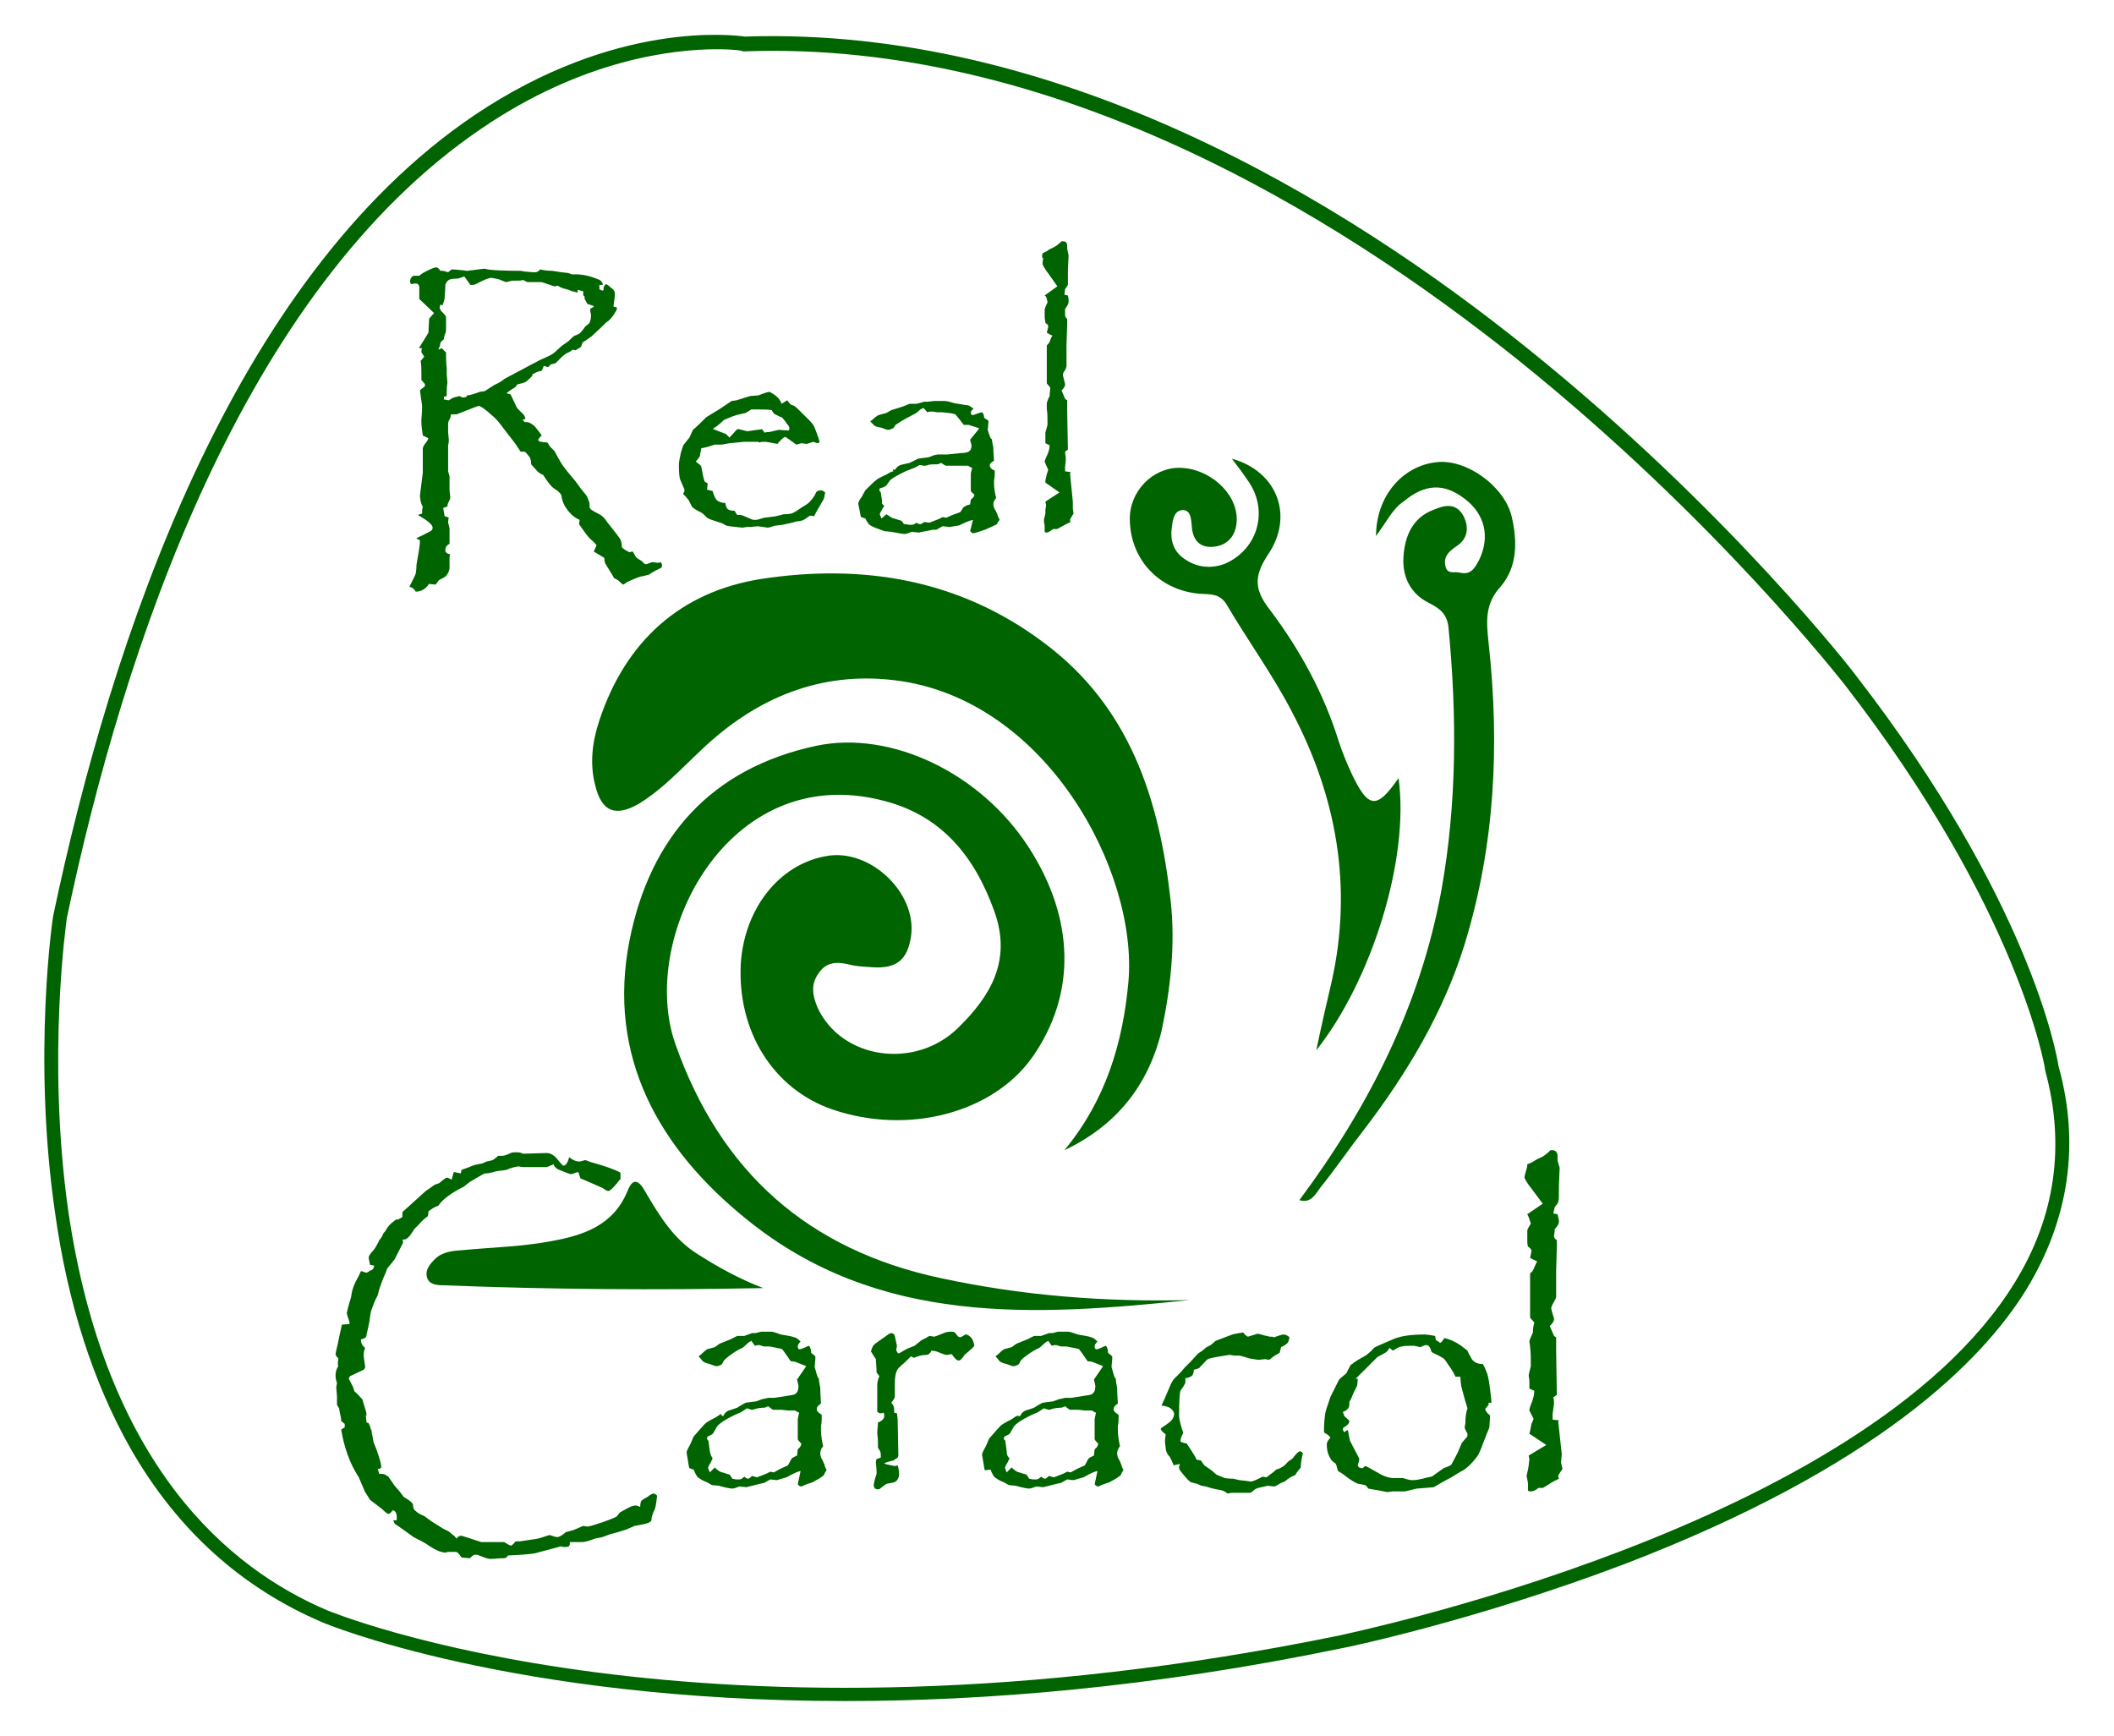 <?xml version="1.0" encoding="utf-8"?>
<!-- Generator: Adobe Illustrator 21.1.0, SVG Export Plug-In . SVG Version: 6.00 Build 0)  -->
<svg version="1.1" id="Layer_1" xmlns="http://www.w3.org/2000/svg" xmlns:xlink="http://www.w3.org/1999/xlink" x="0px" y="0px"
	 viewBox="0 0 300.5 246.8" style="enable-background:new 0 0 300.5 246.8;" xml:space="preserve">
<style type="text/css">
	.st0{fill:#006400;}
</style>
<g>
	<g>
		<path class="st0" d="M120.1,241.8c-47.4,0-73.9-11-74.3-11.2c-11.5-4.9-20.7-13.2-27.3-24.8c-5.2-9.2-8.9-20.5-10.7-33.6
			c-3.2-22.1-0.3-42-0.2-42.2c8.2-38.9,25.2-90.2,59.8-113.6C87.6,2.8,104.3,5,105.9,5.2c44.4-1.5,85,23.2,111.2,44.3
			c28.4,22.8,46.6,46.3,46.7,46.5c24.7,31.9,28.6,54,28.8,55.5c3.1,11.1,1.5,21.8-4.5,31.7c-6.3,10.3-21.4,25.4-57.1,39.1
			c-21.3,8.1-40.1,12-40.3,12C163.7,239.9,140,241.8,120.1,241.8z M101.9,7c-6.1,0-19,1.4-33.5,11.3C34.4,41.4,17.6,92,9.5,130.5
			c0,0.1-2.9,19.7,0.2,41.6c5.3,36.3,22.9,50.9,36.8,56.8c0.5,0.2,53.3,22.1,143.8,3.6c0.7-0.2,74.7-15.3,96.1-50.2
			c5.8-9.4,7.2-19.6,4.3-30.2V152c0-0.2-3.7-22.7-28.5-54.7c-0.2-0.2-18.2-23.5-46.5-46.2c-26-20.8-66.1-45.4-109.9-43.8h-0.1h-0.1
			C105.6,7.2,104.3,7,101.9,7z"/>
	</g>
	<path class="st0" d="M169.1,184.8c-22.1,2.3-44.3,3.7-63-11.5c-12.4-10-19.9-23.1-16.6-39.7c2.9-14.5,11.5-24.4,26.6-27.6
		c10.6-2.2,23.3,3.9,30.1,14.4c6.6,10.2,6.8,20.9,0.6,29.8c-5.6,8-17.7,11.2-28.5,7.5c-8.4-2.9-13.5-11.1-13-20.7
		c0.5-7.8,5.4-14.1,12.1-15.3c6.2-1.2,13,5.2,12.1,11.4c-0.5,3.3-2,4.6-5.4,4.4c-1.2-0.1-2.3-0.1-3.4-0.4c-1.7-0.4-3.2-0.4-4.3,1.2
		c-1.2,1.6-0.9,3.2-0.2,4.9c3.4,7.4,13.9,8.9,20,2.9c4.6-4.5,7.6-9.5,5.2-16.4c-2.8-7.9-7.5-13.8-15.9-15.9
		c-22.1-5.7-34.8,19.6-29.5,34.6c6.4,18.2,18.9,29.3,37.8,33.3C145.4,184.2,157.2,185.1,169.1,184.8z"/>
	<path class="st0" d="M151.3,163.5c5.8-7,8.3-15.1,9.1-23.9c1.4-15.7-11.7-40.3-33.2-42.9c-10.6-1.3-19.7,2.5-27.4,9.8
		c-2.9,2.7-5.5,5.6-8.9,7.7c-3.4,2-5.4,1.2-6.3-2.6c-0.8-3.1-0.4-6.2,0.6-9.2c3.7-11.2,11.5-18.3,23-20.1c14.3-2.2,28.1,0,40.1,9
		c12.3,9.1,16.5,22.3,18.1,36.7c0.7,6.2,0,12.5-1.3,18.6C163.2,154.3,158.7,160,151.3,163.5z"/>
	<path class="st0" d="M195.6,76.2c0-5.7,3.8-10,8.6-10.5c4.2-0.5,9.7,3.4,10.7,7.8c0.8,3.5,0.8,7.1-1.6,9.9c-2.3,2.5-2,5.1-1.7,8
		c1.6,14.5,0.9,28.8-3.4,42.8c-3,9.7-8.2,18.4-14.4,26.5c-2.1,2.7-4,5.5-6.1,8.1c-0.7,0.9-1.3,2.3-3,1.8
		c9.9-13.3,17.2-27.7,20.2-44.1c2.2-12.3,2.2-24.8,1-37.3c-0.2-1.9-1.2-2.7-2.8-3.5c-2.6-1.3-3.8-3.7-3.6-6.6s1.3-5.5,4.2-6.6
		c1.4-0.6,3.2-1.2,4.3,0.8c0.9,1.7,0.6,3.3-0.9,4.3c-1.2,0.8-2,1.6-1.6,3c0.3,1.1,1.3,0.6,2,0.8c1.7,0.4,2.2-0.8,2.8-1.9
		c1.5-3.2,0.8-6.4-2.1-8.6c-3-2.3-5.7-2.1-8.7,0.4C198,72.3,197.2,74,195.6,76.2z"/>
	<path class="st0" d="M175.1,65.2c6.5,1.8,8.9,8.2,5.1,13.7c-2.1,3.2-1.8,5.1,0.4,7.9c4.2,5.6,7.6,11.8,9.7,18.6
		c0.5,1.5,1.1,3,1.8,4.5c2.4,5.1,3.6,5.2,6.7,0.7c1.6,11.6-3.9,28.9-11.7,38.7c0.8-3.8,1.5-6.8,2.2-9.8c3-13.5,0.7-26.3-5.7-38.4
		c-2.7-5.2-6.2-10-9.2-15.1c-1-1.7-2.4-1.5-3.9-1.6c-5.7-0.5-9.8-4.8-9.9-10.5c-0.1-4,3.2-7.4,7-7.4c4.2,0,8.2,3.5,8.2,7.3
		c0,2-1,3.6-3.1,3.9c-2.2,0.3-3.2-1-3.3-3c-0.1-0.9-0.1-2.1-1.2-2.2c-1.3,0-1.5,1.4-1.6,2.3c-0.3,1.8,0.1,3.5,1.7,4.6
		c1.8,1.3,3.9,1.5,5.9,0.7c4.7-2.1,6.2-7.7,3.1-11.9C176.7,67.3,176.1,66.5,175.1,65.2z"/>
	<g>
		<path class="st0" d="M58.2,83.4l0.1-0.2c0.5-1,0.8-1.6,0.8-1.7s0.1-0.5,0.1-1.2c0.3-1.7,0.5-2.8,0.5-3.5l-0.4-0.2l-0.1-0.1
			c1.1-0.5,1.8-0.9,2-1s0.3-0.3,0.3-0.5c0-0.4-0.7-1-2.1-1.8L60,73c0-0.4,0-0.7,0.1-0.9l0,0c0-0.1-0.1-0.2-0.2-0.5
			c-0.1-0.3-0.2-0.7-0.2-1.2l0.4-3.2v-3.4c0-0.2,0.1-0.4,0.3-0.7c0.2-0.2,0.4-0.5,0.5-0.8l-0.8-0.4c-0.1-0.8-0.2-1.3-0.2-1.8
			c0-0.2,0-0.3,0-0.5c0.1-1.1,0.1-1.7,0.1-1.8v-0.1l-0.3-2.2c0,0,0.1-0.1,0.2-0.2c0.1-0.1,0.3-0.2,0.5-0.4v-0.3L59.9,54
			c0-0.3,0-0.6,0-0.9c0-0.5,0-1.1-0.1-1.8l0.5-0.6c-0.2-0.3-0.4-0.6-0.4-0.7c0-0.1,0-0.3,0.1-0.5h-0.4c0-0.1,0-0.1,0-0.1l1.3-2.1
			l0.1-2l0.7-0.8l-2.1-2v-1.6c0-0.4-0.2-0.6-0.5-0.6c-0.2,0-0.3,0-0.6,0.1c-0.2-0.1-0.2-0.3-0.2-0.4c0-0.3,0.1-0.5,0.3-0.7
			c0.1-0.1,0.3-0.1,0.4-0.1c0.1,0,0.3,0,0.6,0c0.3-0.3,0.7-0.5,1.1-0.7c0.8-0.4,1.2-0.5,1.3-0.5c0.2,0,0.4,0.2,0.6,0.5
			c0.1,0,0.2,0,0.3,0c0.2,0,0.4,0.1,0.8,0.2l0.5-0.4c0.7,0,1.1,0.1,1.3,0.1c0.4,0,0.7,0.1,0.9,0.1c0,0,0.8-0.1,2.4-0.3l0,0
			c0,0,0.2,0,0.5,0.1c0.6,0.1,2.2,0.2,4.7,0.2l0.6,0.1l1.1,0.1c0.2,0,0.3,0,0.4,0c0.2,0,0.4-0.1,0.7-0.4c0.4,0.1,1,0.2,1.7,0.2
			l1.3,0.2l0.9,0.1l0.6,0.2h0.9l0.8,0.1c0.6,0.1,1.3,0.3,2,0.6c0.4,0.1,0.6,0.4,0.7,0.7l-0.1,0.1h-0.4v0.6c0.1,0.1,0.3,0.2,0.5,0.2
			l0.1-0.1c0-0.1,0-0.2,0-0.3s0.1-0.3,0.3-0.5c0.1,0,0.3,0.1,0.4,0.2c0.1,0.1,0.2,0.1,0.2,0.2c0.5,0.3,0.7,0.6,0.7,0.9
			c0,0.5-0.1,1.1-0.2,1.9c0.4,0,0.5,0.1,0.5,0.3c0,0.1-0.2,0.4-0.5,0.9c-0.3,0.4-0.6,0.8-1,1c0,0-0.1,0.1-0.3,0.3
			c-0.1,0.1-0.7,0.7-1.8,1.7c-0.7,0.5-1.1,0.8-1.2,0.8c-0.1,0.1-0.2,0.3-0.3,0.7l-0.8,0.5l-0.4-0.1c-0.2,0.2-0.4,0.3-0.6,0.4
			c-0.3,0.1-0.7,0.4-1,0.7c-0.4,0.4-0.7,0.7-0.8,0.8c-0.1,0.1-0.4,0.1-0.7,0.2l-0.4,0.4L77.3,52c-0.1,0.3-0.2,0.5-0.3,0.7
			c-0.6,0.1-1,0.3-1.4,0.6l0.1,0.1c-0.4,0.4-0.7,0.7-1,0.9c-0.2,0.1-0.5,0.2-1,0.3c-0.2,0-0.3,0.2-0.4,0.4c-0.6,0.4-1,0.6-1.3,0.9
			c0.4,0.1,0.5,0.1,0.6,0.2l0.9,1.9l0.9,0.9c0.1,0.1,0.2,0.3,0.3,0.6l-0.4,0.2l0.3,0.3c0.1,0,0.2,0,0.3,0c0.3,0,0.6,0.2,1,0.5
			c0.1,0.1,0.3,0.3,0.5,0.6c0.2,0.2,0.4,0.5,0.6,0.8c-0.3,0.3-0.5,0.5-0.5,0.7l0.3,0.2l1,0.1c0.1,0.1,0.2,0.3,0.4,0.6
			c0,0,0.2,0.2,0.6,0.6c0.1,0.1,0.3,0.6,0.9,1.6c0.2,0.4,0.9,1.3,2.1,2.7l0.8,1.1c0.6,0.7,0.9,1.1,0.9,1.2c0.2,0.5,0.3,0.8,0.3,0.9
			v0.3l0,0c0,0.1,0,0.3,0.1,0.4c0,0.1,0.5,0.4,1.3,0.8c0.4,0.2,0.8,0.6,1.1,1.1c1.2,1.5,1.8,2.3,1.9,2.5c0.1,0.3,0.2,0.6,0.2,1.1
			c0.2,0.2,0.6,0.5,1.1,0.7l0.3-0.1l0,0c0.1,0,0.2,0,0.2,0.1c0,0,0.2,0.3,0.4,0.7c0.1,0.1,0.4,0.3,0.9,0.6c0.2,0.3,0.4,0.4,0.5,0.4
			s0.4-0.1,0.9-0.3l0.8,0.1c0.1,0,0.2,0,0.4-0.1c0.1,0.1,0.2,0.3,0.2,0.4s0,0.3-0.1,0.4c0,0-0.4,0.2-1,0.5l-0.8,0.5
			c-0.1,0-0.4,0.1-0.8,0.2c-0.3,0-0.8,0.2-1.5,0.5l-0.7,0.3c-0.4,0.3-0.6,0.4-0.6,0.4c-0.1,0-0.3-0.2-0.6-0.5
			c-0.1-0.1-0.4-0.3-0.7-0.4c-0.2-0.4-0.6-1-1.2-2c-0.1-0.1-0.2-0.5-0.2-0.9l-1.5-0.9l0.4-0.9c-0.3-0.4-0.7-0.7-1-1s-0.8-1-1.5-2
			l0.1-0.6c-0.5-0.2-0.9-0.5-1.2-0.8c-0.8-0.8-1.3-1.7-1.4-2.7c-0.2-0.4-0.6-0.7-1.1-1c-0.3-0.2-0.8-0.8-1.5-1.9
			c-0.3-0.1-0.6-0.3-0.8-0.5c-0.3-0.3-0.6-0.7-0.9-1c0-0.5-0.1-0.8-0.2-1c-0.4-0.5-0.6-0.8-0.8-0.8c-0.1,0-0.3,0-0.5,0
			c-0.1-0.2-0.4-0.6-0.8-1.2l-1.7-2.2c-0.5-0.7-1-1.3-1.5-1.7c-1.1-1-1.7-1.4-2-1.4c0,0-1.1,0.4-3.1,1.2h-0.1c-0.2,0-0.4,0-0.7,0
			c0,0.3-0.1,0.6-0.3,0.9c0,0.1-0.1,0.2-0.1,0.3v0.6v0.7l0.1,1.1c0,0.1,0,0.4-0.1,0.8c0,0.2,0,0.4,0,0.6c0,0.3,0,0.7,0,1s0,1,0,2.1
			l0.2,0.7v2c0.1,0.7,0.1,1,0.1,1.1s-0.1,0.3-0.2,0.5c-0.1,0.2-0.2,0.4-0.2,0.7L63,72.2l0.2,1.2c0.2,0,0.4,0.1,0.6,0.2
			c-0.1,0.3-0.1,0.5-0.1,0.7c0,0,0.1,0.3,0.2,0.8c0,0,0,0.1,0,0.2s0,0.3,0,0.6c0,0.1,0,0.2,0,0.4c0,0.3,0,0.6,0,1
			c-0.4,0.2-0.6,0.5-0.6,0.9c0,0.3,0.2,0.5,0.7,0.6c-0.1,0.2-0.1,0.3-0.1,0.4v1.5c0,0.2-0.1,0.6-0.3,0.9c-0.1,0.2-0.3,0.4-0.7,0.6
			s-0.6,0.3-0.6,0.4c-0.1,0.1-0.2,0.3-0.4,0.5L61,83c-0.5,0.7-1.1,1.1-1.9,1.1C58.8,83.6,58.5,83.5,58.2,83.4z M62.3,49.7l0.5-0.2
			l0.6,0.6c0,0.7,0,1.4,0.1,2.2v0.9l0.1,1.2c-0.1,0.5-0.1,1.1-0.1,1.9l-0.4,0.1v0.4h0.1c0.2,0,0.4,0.1,0.6,0.1
			c0.3-0.2,0.5-0.3,0.7-0.4c0.1,0,0.4-0.1,0.8-0.2c0.2,0.1,0.4,0.2,0.5,0.2s0.3,0,0.5-0.1l0.1-0.2c0.4,0,1-0.2,1.8-0.5l0.7-0.1
			l1.4-0.9c0.5-0.2,1-0.5,1.5-0.9l4.9-2.6c0.9-0.4,1.6-0.7,2-1c0.2-0.2,0.6-0.5,1.1-1l1-0.7c0.4-0.4,0.7-0.7,0.9-0.8
			c0.1,0,0.3-0.1,0.7-0.3c0.1-0.1,0.4-0.4,0.8-1c0.3-0.2,0.5-0.4,0.6-0.5c0.1-0.3,0.2-0.6,0.2-0.9c0-0.1,0-0.2,0-0.4
			c-0.1-0.2-0.1-0.4-0.1-0.5c0,0,0-0.1,0-0.2l0.5-0.3v-0.1l-0.9-0.3c-0.2-0.3-0.3-0.6-0.4-0.7v-0.3c0,0,0-0.1-0.1-0.1
			c-0.1-0.1-0.1-0.2-0.1-0.4c0-0.1,0-0.2,0-0.3l-0.8-0.2v0.4c-0.4-0.1-0.6-0.2-0.8-0.2c-0.4-0.2-0.8-0.3-1.2-0.4
			c-0.3-0.1-0.6-0.2-0.8-0.4c-0.3,0.1-0.4,0.1-0.5,0.1L77,40.1h-1.9c-0.2,0-0.4-0.1-0.7-0.3c-0.3,0.1-0.8,0.1-1.6,0.1
			C72.3,40,72,40.1,72,40.1c-0.1,0-0.4-0.1-1.1-0.4c0,0-0.4-0.1-1-0.2c-0.5,0-1.1,0.3-2.1,0.8c-0.3,0.2-0.6,0.2-0.8,0.2
			c-0.1,0-0.2,0-0.2-0.1L66,39.3l-0.9,0.3c-0.8,0-1.2,0.1-1.3,0.2c-0.3,0.2-0.4,0.4-0.5,0.7c0,0.1,0,0.7-0.1,1.9
			c0,0.1-0.1,0.5-0.3,1l-0.3-0.1l-0.1,0.4l0,0c0,0.2,0.1,0.3,0.2,0.5c0.4,0.4,0.7,0.7,0.7,0.9c0,0.8,0,1.2,0,1.4s0,0.3,0,0.4
			c0,0.1,0,0.3-0.1,0.5s-0.2,0.5-0.2,0.8l-0.5,0.5C62.6,49,62.5,49.3,62.3,49.7L62.3,49.7z"/>
		<path class="st0" d="M111.1,57.4l0.8-0.5c0.2,0.3,0.4,0.5,0.5,0.6c0,0,0.2,0.1,0.5,0.2c0.2,0.1,0.9,0.8,2.1,2
			c0.4,0.4,0.7,0.8,0.8,1.1c0.1,0.3,0.3,0.7,0.4,1.1c0.1,0.2,0.2,0.5,0.3,0.9l-0.2,0.2c-0.2,0-0.4-0.1-0.7-0.2l-0.9,0.3l-0.8-0.1
			l-0.7,0.2c-1-0.7-1.5-1.1-1.6-1.1s-0.5,0.3-1.1,1c-1-0.2-1.6-0.3-1.7-0.3c-0.3,0-0.6,0-0.9,0.1l-0.1-0.1c-0.3,0-1,0-2.1,0
			l-0.9,0.1l-1.1,0.1l-1.1,0.2h-1c-0.9,0.3-1.6,0.5-1.9,0.5c-0.1,0.6-0.2,0.9-0.2,1.1c-0.1,0.2-0.3,0.5-0.6,0.8
			c0.5,0.4,0.8,0.6,0.8,0.8c0.2,1,0.3,1.7,0.5,2.1l0.4,0.2l-0.1,0.9l0.8,0.2c0.2,0.7,0.4,1.1,0.6,1.3c0.2,0.2,0.7,0.4,1.2,0.4
			c0.1,0.5,0.2,0.8,0.4,0.9c0.1,0.1,0.4,0.2,0.9,0.2l0.4,0.6c0.2,0,0.3,0,0.5,0c0.1,0,0.6,0.2,1.5,0.6c0.2,0.1,0.4,0.1,0.6,0.1
			s0.6-0.1,1.2-0.3l1.6-0.2l1.2-0.3c0.6,0,1-0.1,1.1-0.1c0.3-0.1,0.8-0.4,1.5-0.9c0.7-0.4,1.1-0.7,1.2-0.9c0.3-0.3,0.6-0.7,0.8-1.2
			c0.1-0.2,0.4-0.3,0.7-0.3c0.1,0,0.4,0.1,0.6,0.3c-0.1,0.6-0.2,1-0.3,1.1c-0.7,1.2-1.1,1.9-1.3,2.3c-0.2-0.1-0.4-0.1-0.5-0.1
			s-0.4,0.2-0.8,0.5c-0.3,0.2-0.7,0.3-1.1,0.3c-1,0.3-1.7,0.4-2.1,0.5c-0.7,0.1-1.1,0.1-1.3,0.2c-0.5,0.2-0.8,0.2-0.8,0.2l-1.4-0.2
			l-0.9,0.1h-0.4c-0.4,0-0.7,0.1-0.9,0.1c-0.2,0-0.8-0.1-1.8-0.2l-0.5-0.1l-0.5-0.3c-1.2-0.4-1.9-0.6-2-0.7c-0.1,0-0.4-0.3-0.8-0.7
			c0,0-0.3-0.2-0.9-0.5c-0.5-0.3-0.7-0.5-0.7-0.6l-0.4-0.8c-0.1-0.1-0.3-0.4-0.8-0.9c0.2-0.3,0.2-0.5,0.2-0.6c0,0-0.2-0.5-0.6-1.4
			c-0.1-0.2-0.2-0.9-0.2-2.1c0-0.4,0.1-0.9,0.3-1.8c0.2-0.6,0.3-1,0.4-1.1l0.8-1l0.5-1.1c0.6-0.5,1.2-1.1,1.9-1.8l1.8-1.1L104,57
			l0.7-0.1l1.9-0.6l1.2-0.1c1-0.4,1.5-0.5,1.6-0.5C110.1,56.1,110.8,56.5,111.1,57.4z M108.3,61l0.4,0.5c0.3-0.1,0.5-0.1,0.7-0.1
			c0.4-0.1,0.9-0.2,1.3-0.3l1.4,0.1c0,0,0.1-0.1,0.1-0.2c0-0.1,0-0.2,0-0.2c0-0.1-0.1-0.3-0.3-0.5c0,0-0.1-0.1-0.2-0.3
			c-0.4-0.5-0.6-0.8-0.7-0.7l-0.8-0.4c-0.1,0-0.3-0.2-0.5-0.6c-0.5-0.1-1.3-0.1-2.4-0.1h-0.5l-0.8,0.5c0,0-0.5,0.1-1.3,0.3
			c-0.7,0.2-1.3,0.5-1.8,0.7c-0.1,0.1-0.4,0.4-0.9,0.8c-0.1,0.1-0.3,0.2-0.6,0.4V61l0,0l1.8,0.7l0.5,0.5l1-1.1
			c0.1-0.1,0.2-0.1,0.3-0.1c0,0,0.4,0.1,1.2,0.3l0,0c0.2,0,0.7-0.1,1.4-0.2C107.6,61.1,107.9,61.1,108.3,61z"/>
		<path class="st0" d="M127.2,66.8c0.2-0.3,0.4-0.5,0.6-0.6c0.1-0.1,0.6-0.2,1.5-0.4c0.6-0.3,1-0.5,1.2-0.6c0.1,0,0.6-0.1,1.5-0.2
			l0.8-0.3l0.5-0.1h0.4h1l1.9-0.2c0.6,0,0.9-0.1,1.1-0.2c0.3-0.2,0.4-0.5,0.4-0.9c0-0.1-0.1-0.3-0.2-0.8l1.3-1.6
			c0,0-0.5-0.2-1.5-0.5c-0.1,0-0.3,0-0.7,0c-0.7-0.9-1.1-1.4-1.2-1.5c-0.2-0.1-0.8-0.2-1.9-0.3h-0.8c-0.4-0.1-0.6-0.1-0.7-0.1
			c-0.1,0-0.3,0-0.6,0.1l-0.5-0.6c-0.4,0.1-0.6,0.3-0.8,0.5s-0.4,0.3-0.8,0.5c-0.8,0.4-1.5,0.8-2.1,1.2l-0.3,0.2
			c-0.2,0.3-0.3,0.5-0.4,0.5c-0.2,0.1-0.4,0.2-0.7,0.2c-0.1,0-0.4-0.1-0.9-0.3c-0.6-0.1-0.9-0.2-1-0.3s-0.3-0.3-0.6-0.6
			c0.3-0.2,0.5-0.4,0.6-0.5c0.3-0.2,0.5-0.4,0.6-0.4l1.1-0.3l0.7-0.4l1.6-0.5l1-0.4h1l1.1-0.3h0.5l0.9-0.1c0.8,0,1.3,0,1.5,0
			s0.7,0.1,1.3,0.3l0.6,0.1c0.6,0.1,1.1,0.2,1.3,0.2s0.5,0.2,0.9,0.5c-0.3,0.2-0.4,0.4-0.4,0.6c0,0.2,0.1,0.3,0.3,0.3
			c0.1,0,0.3-0.1,0.6-0.2c0.2-0.1,0.4-0.1,0.7-0.2c0.2,0.2,0.3,0.5,0.3,0.8l0.6,0.4c0,0.2,0,0.3,0,0.3l-0.1,1
			c0.2,0.7,0.4,1.2,0.5,1.3h0.1c0,0.4,0.1,0.7,0.2,1.2c0,0.9,0.1,1.6,0.1,1.9c-0.4,0.2-0.6,0.4-0.6,0.7c0,0.2,0.2,0.5,0.7,0.7
			c0,0.2,0,0.4,0,0.5s0,0.4-0.1,0.9c0,0.2,0,0.4,0,0.5c0,0.5,0.1,1.2,0.3,2c-0.3,0.3-0.4,0.6-0.4,0.9c0,0.2,0.1,0.6,0.4,1
			c0,0.1,0.1,0.2,0.2,0.5c0,0.1,0.1,0.3,0.3,0.7c-0.2,0.2-0.3,0.4-0.4,0.6c-0.1,0.1-0.4,0.2-0.8,0.4l-0.9,0.4l-0.6,0.2
			c-0.6,0.2-0.9,0.3-1,0.3c-0.2,0-0.3-0.1-0.5-0.3l0.4-1.6c-0.5,0.1-1.2,0.4-2,0.8l-0.7,0.1c-0.4,0.1-0.6,0.1-0.7,0.1l-0.9-0.1
			l-0.9,0.5h-0.5l-2,0.4l-1-0.1c-0.5,0.2-0.8,0.3-1,0.3s-0.9-0.1-1.9-0.3l-1-0.1l-0.8-0.3c-0.6-0.2-1-0.4-1.3-0.6
			c-0.2-0.2-0.4-0.5-0.6-0.9l-0.6-0.2c-0.1-0.2-0.1-0.5-0.2-0.9l-0.2-1l0,0c0-0.1,0.1-0.4,0.3-0.7c0.2-0.2,0.4-0.7,0.7-1.2
			c0.8-0.8,1.3-1.3,1.6-1.5c0.2-0.2,0.7-0.4,1.5-0.8c0.5-0.3,0.7-0.4,0.9-0.4C126.8,66.7,127,66.7,127.2,66.8z M125.7,71.9
			c-0.1,0.2-0.3,0.4-0.4,0.7c-0.2,0.3-0.3,0.5-0.2,0.6l0.2,0.5l0.7-0.6c0.6,0.4,0.9,0.6,1.1,0.6c0.6,0.2,0.9,0.3,1,0.3
			c0.1,0.1,0.2,0.2,0.4,0.5c0.4,0,0.6,0.1,0.8,0.1c0.1,0,0.2,0,0.3,0c0.2,0,0.4-0.1,0.7-0.3c0.2,0.2,0.4,0.2,0.6,0.2
			c0,0,0.2-0.1,0.5-0.3l0.7,0.1l1.3-0.5l0.6-0.3l0.5,0.1l0.9-0.4l1.1-0.4c0.3-0.4,0.4-0.7,0.5-0.7c0.1-0.1,0.4-0.3,0.9-0.4L138,71
			c0.3-0.2,0.5-0.4,0.5-0.7c-0.2-0.2-0.4-0.3-0.5-0.5c0-0.3,0-0.5,0-0.6v-0.4c0-0.4,0-0.8,0-1.1c0-0.1,0-0.2,0-0.3
			c0-0.2,0.1-0.5,0.2-0.9c-0.1,0-0.3-0.1-0.6-0.3h-1h-0.9H135h-0.5c-0.1,0-0.3-0.1-0.7-0.4l-0.5,0.2c-0.7,0-1.1,0-1.4,0.1
			c-0.2,0.1-0.4,0.1-0.5,0.1c0,0-0.2,0-0.6-0.1l0,0c-0.1,0-0.3,0.1-0.8,0.4c-0.1,0-0.5,0.2-1.3,0.5c-1,0.5-1.8,0.9-2.2,1.3
			c0,0-0.2,0.3-0.5,0.7c-0.1,0.1-0.4,0.3-0.9,0.4c-0.1,0.1-0.1,0.2-0.1,0.3c0,0.1,0.1,0.1,0.2,0.3l0.2,1.3
			C125.3,71.5,125.4,71.7,125.7,71.9z"/>
		<path class="st0" d="M148.2,36c0.2-0.1,0.4-0.2,0.6-0.3c0.4-0.3,0.7-0.4,0.9-0.5c0.4-0.2,0.8-0.5,1.2-0.9c0.1,0,0.2,0,0.2,0
			c0.4,0,0.6,0.2,0.6,0.7l0,0c0,0.1,0,0.2,0,0.3s0,0.1,0,0.1l0.2,0.9l-0.1,2c0,1.3,0,2,0,2.1c0,0.2-0.2,0.4-0.4,0.7l-0.1,0.8
			l0.5,0.1c0.1,0.4,0.1,0.7,0.1,0.9c0,0.3-0.2,0.6-0.5,1c0,0.5,0,0.7,0,0.9s0.1,0.4,0.3,0.5c0,0.3,0,0.5,0,0.7l-0.1,3.1V52
			c0,0.2-0.1,0.5-0.4,0.9c-0.1,0.2-0.1,0.3-0.1,0.5c0,0,0.1,0.4,0.3,1.2v0.1c0,0.2-0.2,0.5-0.5,0.8l0.5,1.2l0.3,0.2v1.5l0.1,5.5
			l-0.4,0.3c0,0.4,0.1,0.7,0.1,0.9c0,0.1,0,0.5-0.1,1.2c0,0,0,0.3,0,0.7l0.8,0.1l-0.1,0.2l0.4,4v1l0.1,0.7c-0.3,0.5-0.5,0.8-0.5,0.9
			s0,0.2,0.1,0.3c-0.3,0.1-0.8,0.4-1.4,0.7c-0.3,0.2-0.5,0.3-0.6,0.3c0,0-0.2,0-0.5,0c-0.4,0.3-0.7,0.5-0.9,0.5
			c-0.1,0-0.2,0-0.3-0.1c0-0.2,0-0.4,0-0.6s0-0.4-0.1-0.8c0-0.1,0-0.3,0-0.4c0,0,0.1-0.3,0.2-0.8v-0.5l0.1-0.7l-0.1-0.5l2-1.3
			l-2-1.4v-0.3l0.2-0.9l0.2-0.6c0,0-0.1-0.3-0.4-0.9c0-0.1-0.1-0.2-0.1-0.3c0-0.1,0.1-0.4,0.4-1c0.2-0.5,0.3-0.9,0.3-1.3l-0.6-0.3
			c0-0.4,0-0.7,0-0.8c0-0.4,0-0.6,0-0.7c0,0,0.1-0.4,0.3-1.1c0-0.1,0-0.2,0-0.4c0-0.6,0-1.2-0.1-1.9c0-0.3,0-0.5,0-0.7
			s0.1-0.5,0.4-1.1c0-0.5,0.1-0.9,0.1-1.2l-0.5-0.6v-5.4c0.2-0.2,0.3-0.3,0.4-0.5c0.1-0.3,0.2-0.6,0.4-0.9c-0.3-0.1-0.6-0.3-0.8-0.4
			c0.1-0.5,0.2-0.7,0.2-0.9s-0.1-0.3-0.4-0.5c0-0.2-0.1-0.5-0.1-0.9v-1c0-0.1,0.1-0.4,0.3-0.8c0-0.1,0.1-0.1,0.1-0.2
			c0,0,0-0.2-0.1-0.5s-0.1-0.4-0.2-0.4l-0.1-0.1l1.8-1.3l-1.2-1.7c-0.6-0.8-0.9-1.3-0.9-1.5c0-0.1,0-0.4,0.1-0.8
			C148.1,36.7,148.1,36.4,148.2,36z"/>
	</g>
	<g>
		<g>
			<path class="st0" d="M217.1,165.5c0.3-0.1,0.5-0.2,0.7-0.3c0.5-0.3,0.8-0.5,1.1-0.6c0.5-0.2,1-0.6,1.5-1.1c0.1,0,0.2,0,0.3,0
				c0.4,0,0.7,0.3,0.7,0.8v0.1c0,0.1,0,0.2,0,0.4c0,0.1,0,0.2,0,0.2l0.3,1l-0.1,2.4c0,1.5,0,2.3-0.1,2.4c0,0.2-0.2,0.4-0.5,0.8
				l-0.2,0.9l0.6,0.1c0.1,0.5,0.2,0.8,0.2,1c0,0.4-0.2,0.7-0.6,1.1c0,0.5-0.1,0.9-0.1,1c0,0.2,0.1,0.4,0.4,0.6c0,0.4,0,0.6,0,0.8
				l-0.1,3.6v3.6c0,0.2-0.2,0.6-0.5,1.1c-0.1,0.2-0.2,0.4-0.2,0.6c0,0,0.1,0.5,0.4,1.4v0.1c0,0.3-0.2,0.6-0.6,1l0.6,1.4l0.3,0.2v1.8
				l0.1,6.4l-0.5,0.3c0.1,0.4,0.1,0.8,0.1,1c0,0.1-0.1,0.5-0.2,1.4c0,0,0,0.3,0,0.8l0.9,0.1l-0.1,0.2l0.5,4.6l-0.1,1.2l0.2,0.9
				c-0.4,0.6-0.6,0.9-0.6,1s0,0.2,0.1,0.4c-0.4,0.2-0.9,0.4-1.6,0.9c-0.4,0.2-0.6,0.4-0.7,0.4c0,0-0.2,0-0.6,0
				c-0.5,0.4-0.8,0.5-1.1,0.5c-0.1,0-0.2,0-0.4-0.1c0-0.3,0-0.5,0-0.7s0-0.5-0.1-0.9c0-0.2-0.1-0.3-0.1-0.5c0-0.1,0.1-0.4,0.2-0.9
				l0.1-0.6l0.1-0.9l-0.1-0.5l2.5-1.5l-2.4-1.6l0.1-0.4l0.2-1l0.3-0.7c0,0-0.2-0.4-0.5-1c-0.1-0.1-0.1-0.2-0.1-0.3s0.1-0.5,0.4-1.2
				c0.2-0.6,0.3-1.1,0.3-1.5l-0.7-0.3c0-0.5,0-0.8,0-1c0-0.4-0.1-0.7-0.1-0.9c0-0.1,0.1-0.5,0.3-1.3c0-0.1,0-0.2,0-0.5
				c0-0.7,0-1.4-0.1-2.2c0-0.3-0.1-0.6-0.1-0.8s0.2-0.6,0.5-1.3c0-0.6,0.1-1.1,0.2-1.4l-0.6-0.7V181c0.3-0.2,0.4-0.4,0.5-0.6
				c0.1-0.3,0.3-0.7,0.5-1.1c-0.4-0.2-0.7-0.3-1-0.5c0.1-0.5,0.2-0.9,0.2-1c0-0.2-0.2-0.4-0.5-0.6c-0.1-0.3-0.1-0.6-0.1-1V175
				c0-0.2,0.1-0.4,0.4-0.9c0.1-0.1,0.1-0.2,0.1-0.2s-0.1-0.2-0.2-0.6c-0.1-0.3-0.2-0.5-0.2-0.5l-0.1-0.2l2.2-1.5l-1.5-2
				c-0.8-1-1.1-1.6-1.1-1.7c0-0.2,0.1-0.5,0.2-0.9C217,166.2,217.1,165.9,217.1,165.5z"/>
			<g>
				<path class="st0" d="M48.1,193.1c-0.2-0.2-0.4-0.4-0.4-0.6c0-0.1,0.1-0.6,0.3-1.4c0.1-0.5,0.3-1.5,0.6-2.8l1.1-0.1
					c0-0.2-0.1-0.6-0.3-1.1c0-0.1-0.1-0.3-0.1-0.4c0-0.2,0.2-1,0.6-2.3c0.1-0.8,0.3-1.5,0.6-2.1c0.2-0.4,0.5-0.9,0.8-1.6
					c0.2,0,0.4,0.1,0.4,0.1c0.2,0.1,0.4,0.1,0.4,0.1c0.1,0,0.3-0.1,0.5-0.3c0.2,0,0.3-0.1,0.4-0.2c0.1-0.1,0.1-0.2,0.2-0.5l-0.6-0.1
					l-0.2-1c0-0.2,0.2-0.6,0.7-1.1c0.1-0.1,0.2-0.3,0.4-0.6c0.2-0.4,0.4-0.7,0.4-0.8c0.3-0.3,0.5-0.7,0.6-1l0.2-0.2
					c0.3-0.5,0.5-0.8,0.7-1c0.1-0.1,0.4-0.4,1-0.8l0.1,0.1l0.7-0.4v-0.7l3.2-2.9c0.1-0.1,0.4-0.3,0.7-0.5l0.7-0.5l0.6-0.2
					c0.6-0.5,1-0.8,1.1-0.8s0.4,0.1,0.7,0.3l0.3-1.1l1,0.2l0.1-0.5c0.5-0.2,0.9-0.3,1.1-0.4c0.6-0.3,1.2-0.4,1.8-0.5l0.7-0.3
					c0.6-0.1,0.9-0.2,1-0.3s0.3-0.2,0.6-0.5c0.2,0,0.4,0,0.6,0s0.6-0.1,1.2-0.4c0.2-0.1,0.5-0.1,0.8-0.1c0.2,0,0.5,0,0.7,0.1
					s0.3,0.1,0.3,0.1l3.3-0.1c0.6,0,1.2,0.4,1.7,1.1c0.4,0.5,0.6,0.7,0.7,0.7c0.3,0,0.6-0.4,0.8-1.2c0.5,0.4,1,0.6,1.3,0.6
					c0.1,0,0.2,0,0.3,0l0.7-0.2l0.8,0.3c2.2,0.6,3.5,1.1,4.2,1.5v0.9l0,0c-0.3,0.3-0.4,0.5-0.5,0.6c-0.6,0.7-1,1.1-1.2,1.1
					s-0.4-0.1-0.8-0.4c-0.9-0.4-2-0.9-3.2-1.4l-0.3-0.9c-0.3,0.1-0.5,0.1-0.6,0.2c-0.3,0.1-0.4,0.1-0.5,0.1s-0.6-0.2-1.6-0.6
					c-0.3-0.1-0.5-0.3-0.6-0.4c-0.1-0.1-0.2-0.3-0.2-0.4c-0.5,0.2-0.9,0.4-1,0.4h-1.4h-2l-0.6-0.1c-0.7,0.1-1.3,0.3-1.7,0.5
					l-1.5,0.2c-0.6,0.2-1.1,0.3-1.5,0.3c-0.2,0-0.5,0.2-1,0.5l-1.2,0.7l-0.9,0.7c-1.8,0.9-3,1.8-3.6,2.7c-0.4,0.1-0.9,0.4-1.4,0.8
					c0,0.2,0,0.4-0.1,0.7c-0.3,0.2-0.8,0.6-1.3,1.2l-0.6,0.6c-0.5,0.8-0.8,1.2-1,1.3c-0.1,0.1-0.3,0.2-0.4,0.2c-0.1,0-0.2,0-0.3,0
					c0.1,0.2,0.1,0.3,0.1,0.4c0,0.1-0.4,0.8-1.2,2.4c-0.6,0.8-1,1.2-1.1,1.4c0,0.1-0.2,0.6-0.6,1.5l-0.5,1.4l-0.2,0.8
					c-0.5,0.9-0.7,1.6-0.9,2.1c-0.1,0.3-0.2,0.9-0.3,1.7c-0.2,1.1-0.4,1.7-0.4,1.9c0,0.3-0.3,0.5-0.8,0.6c0,0.5,0.2,0.9,0.6,1.2
					c-0.2,0.5-0.2,0.8-0.2,1c0,0.4,0.1,0.9,0.2,1.6c0,0.1,0,0.1,0,0.1c0,0.2-0.1,0.3-0.2,0.4l-1.9,0.9c-0.1,0.1-0.2,0.2-0.2,0.3
					s0,0.2,0.1,0.3c0.2,0.4,0.4,0.8,0.5,1c0.1,0.4,0.2,0.6,0.2,0.6c0.4,0.3,0.7,0.7,1.1,1.1l0.4,1.3c0.1,0.3,0.2,0.6,0.2,1H52l0.1,1
					l0.3,0.1c0.2,0.4,0.3,0.7,0.3,0.9h0.1c0,0.4,0.1,0.6,0.1,0.7c0.1,0.6,0.2,1,0.2,1.1l0.4,1c0.5,1.4,0.7,2.2,0.7,2.5
					c0,0.2-0.2,0.3-0.5,0.3l0.2,0.7c0.3,0,0.6,0,0.8,0.1s0.3,0.2,0.5,0.3c0.3,0.4,0.6,0.9,0.9,1.3l0.7,0.8l0.6,0.8
					c0.7,0.4,1.1,0.7,1.3,1c0,0.5,0.1,0.8,0.4,1c0.3,0.3,0.7,0.5,1.2,0.7l1.1,0.8l0.8,0.5l0.8,0.5l0.8,0.4l0.6,0.5
					c0.2,0.1,0.3,0.3,0.5,0.5c0.2-0.3,0.4-0.4,0.7-0.4c0,0,1,0.3,2.8,0.9c2,0,3.1,0,3.2,0s0.2,0.1,0.4,0.2c0.3,0.2,0.5,0.3,0.7,0.3
					c0.2-0.2,0.4-0.3,0.4-0.4c0.1-0.1,0.2-0.2,0.3-0.2h0.3h0.2l2-0.3c0.3,0,1-0.2,2.2-0.6c0.6,0.2,1,0.3,1.1,0.3
					c0.2,0,0.7-0.2,1.2-0.7l1.1-0.3c0.7-0.3,1.2-0.5,1.4-0.6l0.6,0.1c0.2,0,0.9-0.2,2.1-0.6c1.4-0.5,2.1-0.8,2.1-0.9
					c0,0,0.2-0.2,0.4-0.5l0.9-0.5c0.5-0.3,1-0.5,1.4-0.5c0.1,0,0.3,0.1,0.6,0.2c0-0.5,0.1-0.8,0.2-0.9c0.1-0.1,0.4-0.3,0.8-0.5
					c0.5-0.4,0.8-0.5,0.9-0.5s0.3,0.1,0.5,0.3c-0.1,1-0.2,1.8-0.5,2.3c-0.1,0.3-0.3,0.7-0.3,1.1c0,0.2-0.1,0.3-0.3,0.4
					c-0.1,0.1-0.8,0.3-2.1,0.5c-0.6,0.3-1,0.4-1.1,0.5c-0.1,0-0.6,0.2-1.3,0.4l-1.1,0.3l-1.1,0.4l-1,0.2c-1,0.4-1.6,0.5-1.8,0.5
					c-0.2,0-0.4,0-0.8,0c-0.2,0-0.6,0-1,0v0.2c0,0.4-0.2,0.5-0.6,0.5c-0.1,0-0.1,0-0.2,0c-0.3,0-0.5-0.1-0.5-0.1s-0.1,0-0.3,0.1
					l-3,0.8c-0.6,0.2-1.4,0.2-2.2,0.3l-1.9,0.1h-0.1c-0.1,0.3-0.4,0.4-0.6,0.4c-0.8,0-1.4,0.1-1.9,0.1c-0.3,0-0.9-0.2-1.6-0.5
					c-0.2-0.1-0.4-0.1-0.6-0.1s-0.4,0.2-0.7,0.5l-1.2-0.1c-0.3-0.5-0.6-0.8-0.8-0.8h-0.1c-0.3,0-0.6,0-0.9,0c-0.3,0-0.4,0.1-0.4,0.1
					c-0.6,0-1.4-0.3-2.3-0.9c-0.7-0.5-1.5-0.9-2.3-1.3c-1.4-1-2.2-1.6-2.7-1.9l-0.2-0.5h0.5c0-0.2,0-0.3,0-0.4c0-0.6-0.2-1-0.6-1
					c-0.2,0.3-0.4,0.5-0.6,0.5c-0.1,0-0.4-0.2-0.9-0.7l-1.7-1.3l-0.5-0.8l-0.2-0.3L51,210c-1.3-2-2.1-4.3-2.5-6.8l0.5-0.3v-0.5
					l-0.5-0.4c0-0.4-0.1-0.8-0.2-1.2l-0.1-0.6c-0.2-0.3-0.3-0.5-0.3-0.6s0-0.4,0-1.1l-0.1-1.3l0.1-0.6c-0.2-0.6-0.2-0.9-0.2-1.1
					c0-0.4,0.1-0.9,0.4-1.3C48,194.1,48,193.8,48.1,193.1z"/>
				<path class="st0" d="M123.8,192.1c0.1-0.3,0.2-0.7,0.4-0.9c0.2-0.2,0.6-0.5,1.2-0.9c0.7-0.5,1.1-0.8,1.2-0.8
					c0.3,0,0.5,0.1,0.6,0.4l0.1,0.5l0.2,0.9c0,0.2-0.1,0.4-0.1,0.5c0,0.2,0.1,0.4,0.3,0.6c0.3-0.1,0.7-0.4,1.3-0.7l1-0.4l1-0.8
					l0.6-0.3c0.3-0.2,0.5-0.3,0.6-0.3l0.5,0.1h0.1c0.1,0,0.6-0.2,1.6-0.6c0.1,0,0.3-0.1,0.7-0.1c0.3,0,0.5,0,0.6,0.1
					c0,0,0.2,0.2,0.5,0.6c0.2,0.1,0.3,0.1,0.3,0.1s0.3-0.1,0.7-0.4h0.1c0.2,0,0.4,0.1,0.7,0.4c0.3,0.3,0.4,0.7,0.5,1.2
					c-0.2,0.3-0.7,0.7-1.4,1.3c-0.3,0.5-0.6,0.8-0.8,0.8c-0.3,0-0.6-0.3-1-0.9c-0.3,0-0.5,0.1-0.7,0.1s-0.5-0.1-1-0.3
					c-0.4-0.2-0.8-0.3-1.2-0.3c-0.2,0.4-0.4,0.6-0.8,0.6c-0.4,0-0.7,0.1-0.8,0.1l-0.9,0.3c-0.1,0-0.2-0.1-0.4-0.2
					c-0.3,0.3-0.9,0.9-1.6,1.5c-0.5,0.4-0.7,1.2-0.7,2.3v0.1c0,0.2,0,0.5,0,0.9c0,0.3,0,0.6,0,0.9c0,0.2-0.2,0.5-0.5,0.9
					c0.3,0.3,0.4,0.6,0.4,0.9c0,0.1,0,0.3,0,0.5l0.4,0.1l0.1,0.9l0.1,5.1l-0.1,0.3l-0.6,0.4c-0.9,0.2-1.3,0.4-1.3,0.4
					c0,0.1,0.5,0.2,1.5,0.4l0.4-0.1c0.2,0.6,0.2,1.1,0.2,1.3c0,0.4-0.2,0.8-0.5,1c-0.1,0.1-0.5,0.2-1.2,0.3c-0.1,0-0.5,0.3-1,0.7
					c-0.1,0.1-0.2,0.1-0.3,0.1c-0.4,0-0.6-0.2-0.6-0.6c0-0.1,0.1-0.7,0.4-1.6c0-0.1,0-0.2,0-0.3c0,0,0-0.5-0.1-1.3
					c0-0.1,0-0.2,0.1-0.5l0.6-0.2c0-0.2,0-0.3,0-0.5s-0.1-0.5-0.4-0.9c0-0.3,0-0.5,0-0.7s0-0.6-0.1-1.3c0-0.6,0.1-1.2,0.1-1.6
					c0.6-0.2,0.9-0.6,0.9-0.9c0-0.1,0-0.3-0.1-0.5c-0.2,0.1-0.3,0.1-0.5,0.1c-0.1,0-0.2-0.1-0.4-0.2c0-0.4,0-0.8,0-1.3v-0.6V198
					v-0.2c0-0.2,0-0.3,0-0.5s0-0.3,0-0.5c0-0.3,0.1-0.7,0.3-1.2c-0.2-0.2-0.3-0.4-0.4-0.5c0-0.1,0-0.7-0.1-1.9
					C124.3,192.9,124.1,192.6,123.8,192.1z"/>
				<path class="st0" d="M145,201.3c0.2-0.4,0.4-0.6,0.6-0.7c0.1-0.1,0.6-0.2,1.4-0.5c0.6-0.4,1-0.6,1.2-0.7c0.1,0,0.6-0.1,1.5-0.2
					l0.8-0.3l0.5-0.1l0.4-0.1h0.9l1.9-0.3c0.6-0.1,0.9-0.1,1.1-0.3c0.3-0.2,0.4-0.6,0.4-1.1c0-0.1-0.1-0.4-0.2-0.9l1.3-1.9
					c0,0-0.5-0.2-1.5-0.6c-0.1,0-0.3-0.1-0.7-0.1c-0.7-1-1.1-1.6-1.2-1.7c-0.2-0.1-0.8-0.2-1.8-0.4h-0.8c-0.4-0.1-0.6-0.2-0.7-0.2
					c-0.1,0-0.3,0-0.6,0.1l-0.5-0.7c-0.4,0.2-0.6,0.4-0.8,0.6c-0.2,0.2-0.4,0.4-0.7,0.5c-0.8,0.4-1.5,0.9-2.1,1.4l-0.3,0.3
					c-0.2,0.4-0.3,0.6-0.4,0.6c-0.2,0.1-0.4,0.2-0.7,0.2c-0.1,0-0.4-0.1-0.9-0.3c-0.5-0.1-0.9-0.3-1-0.4c-0.1-0.1-0.3-0.4-0.6-0.7
					c0.3-0.2,0.5-0.4,0.6-0.5c0.3-0.3,0.5-0.4,0.6-0.5l1.1-0.3l0.7-0.5l1.5-0.6l1-0.5h1l1.1-0.4h0.5l0.8-0.2c0.8,0,1.3,0,1.5,0
					s0.7,0.2,1.3,0.4l0.6,0.1c0.6,0.1,1.1,0.2,1.3,0.3c0.2,0,0.5,0.2,0.9,0.6c-0.3,0.3-0.4,0.5-0.4,0.7c0,0.3,0.1,0.4,0.3,0.4
					c0.1,0,0.3-0.1,0.6-0.2c0.2-0.1,0.4-0.2,0.7-0.3c0.2,0.2,0.3,0.6,0.3,1l0.6,0.5c0,0.2,0,0.3,0,0.4l-0.1,1.1
					c0.2,0.8,0.4,1.4,0.5,1.6h0.1c0,0.4,0.1,0.9,0.2,1.4c0,1.1,0.1,1.8,0.1,2.2c-0.4,0.3-0.6,0.5-0.6,0.8s0.2,0.5,0.7,0.8
					c0,0.2,0,0.5,0,0.6c0,0.2,0,0.5-0.1,1c0,0.2,0,0.4,0,0.6c0,0.6,0.1,1.4,0.3,2.3c-0.3,0.3-0.4,0.7-0.4,1s0.1,0.7,0.4,1.1
					c0,0.1,0.1,0.3,0.2,0.5c0,0.1,0.1,0.4,0.3,0.8c-0.2,0.2-0.3,0.5-0.4,0.7c-0.1,0.1-0.4,0.3-0.7,0.5l-0.9,0.5l-0.6,0.2
					c-0.6,0.2-0.9,0.4-1,0.4c-0.2,0-0.3-0.1-0.5-0.3l0.4-1.9c-0.5,0.1-1.1,0.4-2,0.9l-0.7,0.2c-0.4,0.1-0.6,0.2-0.7,0.2l-0.9-0.1
					l-0.9,0.5l-0.5,0.1l-2,0.5l-1-0.1c-0.5,0.2-0.8,0.3-1,0.3s-0.9-0.1-1.9-0.4l-1-0.1l-0.7-0.4c-0.6-0.2-1-0.5-1.3-0.7
					c-0.2-0.2-0.4-0.6-0.6-1.1L140,209c-0.1-0.2-0.1-0.5-0.2-1l-0.2-1.2l0,0c0-0.2,0.1-0.4,0.3-0.8c0.2-0.3,0.4-0.8,0.7-1.5
					c0.8-0.9,1.3-1.5,1.6-1.8c0.2-0.2,0.7-0.5,1.5-0.9c0.5-0.3,0.7-0.5,0.8-0.5C144.6,201.2,144.8,201.3,145,201.3z M143.5,207.3
					c-0.1,0.2-0.2,0.5-0.4,0.8s-0.3,0.6-0.2,0.7l0.2,0.5l0.7-0.7c0.5,0.5,0.9,0.7,1.1,0.7c0.6,0.2,0.9,0.3,1,0.3
					c0.1,0.1,0.2,0.3,0.4,0.6c0.4,0.1,0.6,0.1,0.7,0.1c0.1,0,0.2,0,0.3,0c0.2,0,0.4-0.1,0.7-0.4c0.2,0.2,0.4,0.3,0.6,0.3
					c0,0,0.2-0.1,0.5-0.4l0.7,0.2l1.3-0.5l0.6-0.3l0.5,0.1l0.9-0.5l1.1-0.5c0.3-0.5,0.4-0.8,0.5-0.9c0.1-0.2,0.4-0.3,0.8-0.5
					l0.1-0.9c0.3-0.2,0.5-0.5,0.5-0.8c-0.2-0.2-0.4-0.4-0.5-0.6c0-0.3,0-0.6,0-0.7v-0.5c0-0.5,0-0.9,0-1.3c0-0.1,0-0.2,0-0.3
					c0-0.2,0.1-0.6,0.2-1c-0.1,0-0.3-0.1-0.6-0.3h-1l-0.9-0.1h-0.7h-0.5c-0.1,0-0.3-0.2-0.7-0.5l-0.5,0.2c-0.6,0-1.1,0.1-1.4,0.2
					c-0.2,0.1-0.4,0.1-0.5,0.1c0,0-0.2-0.1-0.6-0.2l0,0c-0.1,0-0.3,0.2-0.8,0.5c-0.1,0.1-0.5,0.2-1.3,0.6c-1,0.5-1.8,1-2.2,1.5
					c0,0.1-0.2,0.3-0.5,0.9c-0.1,0.2-0.4,0.3-0.8,0.5c-0.1,0.1-0.1,0.2-0.1,0.3s0.1,0.2,0.2,0.3l0.2,1.5
					C143.1,206.8,143.2,207,143.5,207.3z"/>
				<path class="st0" d="M102.8,201.3c0.2-0.4,0.4-0.6,0.6-0.7c0.1-0.1,0.6-0.2,1.4-0.5c0.6-0.4,1-0.6,1.2-0.7
					c0.1,0,0.6-0.1,1.5-0.2l0.8-0.3l0.5-0.1l0.4-0.1h0.9l1.9-0.3c0.6-0.1,0.9-0.1,1.1-0.3c0.3-0.2,0.4-0.6,0.4-1.1
					c0-0.1-0.1-0.4-0.2-0.9l1.3-1.9c0,0-0.5-0.2-1.5-0.6c-0.1,0-0.3-0.1-0.7-0.1c-0.7-1-1.1-1.6-1.2-1.7c-0.2-0.1-0.8-0.2-1.8-0.4
					h-0.8c-0.4-0.1-0.6-0.2-0.7-0.2s-0.3,0-0.6,0.1l-0.5-0.7c-0.4,0.2-0.6,0.4-0.8,0.6c-0.2,0.2-0.4,0.4-0.7,0.5
					c-0.8,0.4-1.5,0.9-2.1,1.4l-0.3,0.3c-0.2,0.4-0.3,0.6-0.4,0.6c-0.2,0.1-0.4,0.2-0.7,0.2c-0.1,0-0.4-0.1-0.9-0.3
					c-0.5-0.1-0.9-0.3-1-0.4c-0.1-0.1-0.3-0.4-0.6-0.7c0.3-0.2,0.5-0.4,0.6-0.5c0.3-0.3,0.5-0.4,0.6-0.5l1.1-0.3l0.7-0.5l1.5-0.6
					l1-0.5h1l1.1-0.4h0.5l0.8-0.2c0.8,0,1.3,0,1.5,0s0.7,0.2,1.3,0.4l0.6,0.1c0.6,0.1,1.1,0.2,1.3,0.3c0.2,0,0.5,0.2,0.9,0.6
					c-0.3,0.3-0.4,0.5-0.4,0.7c0,0.3,0.1,0.4,0.3,0.4c0.1,0,0.3-0.1,0.6-0.2c0.2-0.1,0.4-0.2,0.7-0.3c0.2,0.2,0.3,0.6,0.3,1l0.6,0.5
					c0,0.2,0,0.3,0,0.4l-0.1,1.1c0.2,0.8,0.4,1.4,0.5,1.6h0.1c0,0.4,0.1,0.9,0.2,1.4c0,1.1,0.1,1.8,0.1,2.2
					c-0.4,0.3-0.6,0.5-0.6,0.8s0.2,0.5,0.7,0.8c0,0.2,0,0.5,0,0.6c0,0.2,0,0.5-0.1,1c0,0.2,0,0.4,0,0.6c0,0.6,0.1,1.4,0.3,2.3
					c-0.3,0.3-0.4,0.7-0.4,1s0.1,0.7,0.4,1.1c0,0.1,0.1,0.3,0.2,0.5c0,0.1,0.1,0.4,0.3,0.8c-0.2,0.2-0.3,0.5-0.4,0.7
					c-0.1,0.1-0.4,0.3-0.7,0.5l-0.9,0.5l-0.6,0.2c-0.6,0.2-0.9,0.4-1,0.4c-0.2,0-0.3-0.1-0.5-0.3l0.4-1.9c-0.5,0.1-1.1,0.4-2,0.9
					l-0.7,0.2c-0.4,0.1-0.6,0.2-0.7,0.2l-0.9-0.1l-0.9,0.5l-0.5,0.1l-2,0.5l-1-0.1c-0.5,0.2-0.8,0.3-1,0.3s-0.9-0.1-1.9-0.4l-1-0.1
					l-0.7-0.4c-0.6-0.2-1-0.5-1.3-0.7c-0.2-0.2-0.4-0.6-0.6-1.1l-0.6-0.2c-0.1-0.2-0.1-0.5-0.2-1l-0.2-1.2l0,0
					c0-0.2,0.1-0.4,0.3-0.8c0.2-0.3,0.4-0.8,0.7-1.5c0.8-0.9,1.3-1.5,1.6-1.8c0.2-0.2,0.7-0.5,1.5-0.9c0.5-0.3,0.7-0.5,0.8-0.5
					C102.5,201.2,102.7,201.3,102.8,201.3z M101.3,207.3c-0.1,0.2-0.2,0.5-0.4,0.8c-0.2,0.3-0.3,0.6-0.2,0.7l0.2,0.5l0.7-0.7
					c0.5,0.5,0.9,0.7,1.1,0.7c0.6,0.2,0.9,0.3,1,0.3c0.1,0.1,0.2,0.3,0.4,0.6c0.4,0.1,0.6,0.1,0.7,0.1s0.2,0,0.3,0
					c0.2,0,0.4-0.1,0.7-0.4c0.2,0.2,0.4,0.3,0.6,0.3c0,0,0.2-0.1,0.5-0.4l0.7,0.2l1.3-0.5l0.6-0.3l0.5,0.1l0.9-0.5l1.1-0.5
					c0.3-0.5,0.4-0.8,0.5-0.9c0.1-0.2,0.4-0.3,0.8-0.5l0.1-0.9c0.3-0.2,0.5-0.5,0.5-0.8c-0.2-0.2-0.4-0.4-0.5-0.6c0-0.3,0-0.6,0-0.7
					v-0.5c0-0.5,0-0.9,0-1.3c0-0.1,0-0.2,0-0.3c0-0.2,0.1-0.6,0.2-1c-0.1,0-0.3-0.1-0.6-0.3h-1l-0.9-0.1h-0.7h-0.5
					c-0.1,0-0.3-0.2-0.7-0.5l-0.5,0.2c-0.6,0-1.1,0.1-1.4,0.2c-0.2,0.1-0.4,0.1-0.5,0.1c0,0-0.2-0.1-0.6-0.2l0,0
					c-0.1,0-0.3,0.2-0.8,0.5c-0.1,0.1-0.5,0.2-1.3,0.6c-1,0.5-1.8,1-2.2,1.5c0,0.1-0.2,0.3-0.5,0.9c-0.1,0.2-0.4,0.3-0.8,0.5
					c-0.1,0.1-0.1,0.2-0.1,0.3s0.1,0.2,0.2,0.3l0.2,1.5C101,206.8,101.1,207,101.3,207.3z"/>
				<path class="st0" d="M165.1,199.8c0.2-0.4,0.6-1.3,1.1-2.5c0.3-0.8,0.6-1.2,0.7-1.3c0.3-0.3,0.6-0.6,0.9-0.9l0.6-0.7l0.8-0.8
					l1.1-1.2l0.6-0.4l0.6-0.5l0.6-0.3l0.7-0.6l1.3-0.5c0.8-0.3,1.3-0.5,1.5-0.5c0.4-0.1,0.8-0.1,1.1-0.2c0.3,0.4,0.6,0.6,0.7,0.6
					c0,0,0.4-0.1,1.3-0.4c0.1,0,0.1,0,0.2,0c0,0,0.4,0.1,1.1,0.3c0.1,0,0.2,0,0.4,0.1c0.3,0,0.5,0,0.7,0.1c0.8-0.3,1.2-0.4,1.3-0.4
					c0.3,0,0.6,0.1,0.9,0.4c-0.1,0.5-0.2,0.8-0.4,0.9c-0.2,0.2-0.4,0.3-0.8,0.5l-0.2,0.8c-0.5,0.3-0.9,0.5-1.1,0.7
					c-0.2,0.2-0.4,0.3-0.5,0.3l-0.4-0.1c-0.1,0-0.1,0-0.1,0l-0.9,0.1l0,0l-0.7-0.1l-0.6-0.1c-0.6-0.2-1-0.3-1.4-0.4
					c-0.1,0-0.3,0-0.6,0s-0.6-0.1-0.8-0.1c-0.1,0-0.8,0.1-1.9,0.3c-0.6,0.1-1,0.2-1.2,0.3s-0.5,0.5-1.1,1.1
					c-0.1,0.2-0.4,0.3-0.9,0.4c0,0.4-0.1,0.7-0.3,0.9c-0.2,0.1-0.5,0.3-0.9,0.3c0,0.2,0,0.4,0,0.6c0,0.1-0.2,0.5-0.7,1.2
					c-0.1,0.2-0.2,1.4-0.2,3.5c0,0.5,0.2,1.3,0.6,2.5c-0.3,0.5-0.4,0.9-0.4,1.2c0.1,0.1,0.4,0.2,0.9,0.3c0.7,1.1,1.2,1.8,1.4,2.3
					l0.6,0.1c0.3,0.4,0.4,0.6,0.5,0.7l1,0.7l0.7,0.6c0.6,0.3,1,0.4,1.2,0.5c0.1,0,0.5,0.1,1.2,0.1l0.9,0.2l0.9,0.1l0.7,0.1
					c0.3,0,0.9-0.3,1.7-0.7l0.5,0.1c0.2-0.1,0.4-0.3,0.4-0.3c0.1-0.1,0.5-0.3,1-0.8c0.4-0.1,0.8-0.3,1.2-0.6
					c0.3-0.3,0.5-0.6,0.9-0.8c0.1-0.1,0.3-0.2,0.4-0.4c0.4-0.5,0.7-0.8,0.9-0.8c0.1,0,0.3,0.1,0.4,0.3c-0.2,0.8-0.3,1.4-0.3,2
					c-0.3,0.4-0.6,0.7-0.8,1.1c-0.4,0.1-0.9,0.4-1.5,0.9c-0.3,0.1-0.5,0.2-0.7,0.3c-0.3,0.2-0.6,0.4-0.8,0.4l-0.9-0.1l0,0
					c-0.9,0.2-1.4,0.3-1.6,0.4c-0.1,0-0.3,0.2-0.7,0.5c-0.1,0.1-0.2,0.1-0.2,0.1h-2.5c-0.1,0-0.3,0-0.7,0.1
					c-0.4-0.3-0.8-0.5-1.1-0.5c-0.5-0.1-1.1-0.2-2-0.5l-0.6-0.1l-0.7-0.3c-0.5-0.1-0.7-0.2-0.8-0.2s-0.2-0.2-0.4-0.3
					c-0.9-1-1.3-1.5-1.3-1.7s0-0.3,0.1-0.5v-0.1l-0.9,0.2v-0.1c-0.3-0.7-0.5-1.2-0.7-1.3c-0.3-0.4-0.4-0.8-0.4-1.1
					c0-0.1-0.1-0.5-0.1-1v-0.1l0.1-0.8c-0.5-0.4-0.7-0.6-0.7-0.8c0-0.1,0.4-0.3,1.2-0.9c0.4-0.3,0.7-0.7,0.7-1.3
					C166.7,200.3,166.2,199.9,165.1,199.8z"/>
				<path class="st0" d="M188.2,203.5c0-1.2,0.1-2.1,0.2-2.7c0.1-0.5,0.4-1.2,0.7-2.2c0.7-1.4,1.1-2.2,1.2-2.4
					c0.1-0.2,0.5-0.5,1.1-1c0,0,0.1-0.3,0.4-0.8c0.1-0.3,0.3-0.5,0.4-0.5c0.2-0.2,0.8-0.6,1.9-1.2c0.3-0.2,0.7-0.5,1.2-1.1
					c0.1-0.1,1-0.5,2.9-1.3c1-0.4,2.4-0.6,4.3-0.6c0.4,0,0.9,0.1,1.5,0.2l0.1,0.6c0.2,0.1,0.4,0.2,0.6,0.4c0.2-0.1,0.4-0.3,0.6-0.7
					c0.9,0.2,1.7,0.6,2.4,1.1c0.5,0.4,0.8,0.6,0.9,0.7c0,0.1,0.2,0.4,0.5,1s0.9,0.9,1.7,0.9c0.4,0.8,0.6,1.3,0.7,1.7
					c0.1,0.4,0.2,1,0.3,1.8c0.1,0.9,0.2,1.5,0.2,2h-0.4v0.3l-0.5,0.6c0.1,0.3,0.3,0.6,0.7,0.9c0,0.8-0.1,1.4-0.1,1.7
					c0,0.1-0.2,0.5-0.4,1c-0.6,1.6-1,2.7-1.3,3.1c-0.9,1.2-1.7,1.9-2.4,2.2l-1.3,0.8l-1.3,0.7c-0.7,0.4-1,0.6-1.2,0.7
					c-0.1,0-0.9,0.1-2.4,0.2l-1.7,0.4H198l-0.8,0.1c-1.4-0.3-2.3-0.4-2.7-0.5c-0.2-0.3-0.4-0.5-0.5-0.5c0,0-0.4-0.1-1-0.2
					c-0.3-0.1-1-0.5-1.9-1.2c-0.1-0.1-0.4-0.3-0.9-0.6c-0.1-0.3-0.2-0.6-0.2-0.7c-0.1-0.2-0.1-0.3-0.2-0.4c0,0-0.2-0.1-0.5-0.4
					c0,0-0.1-0.1-0.2-0.3c-0.4-0.7-0.5-1.3-0.5-2c0-0.3,0.2-0.6,0.5-0.9c-0.1-0.3-0.4-0.5-0.8-0.7L188.2,203.5z M190.9,203v0.3
					l0.2,0.3c0.2-0.2,0.3-0.3,0.5-0.3c0.1,0.6,0.2,1.1,0.3,1.5c0.1,0.2,0.5,1,1.3,2.5c0,0,0,0.1,0,0.2c0,0.2-0.1,0.4-0.2,0.8
					c0.1,0.3,0.3,0.4,0.7,0.4c0.2-0.2,0.3-0.3,0.4-0.3c0.1,0,0.8,0.4,2.2,1.2c0.6,0.3,1.2,0.5,1.7,0.5h1.4l0.7,0.2
					c0.3,0.1,0.6,0.1,0.8,0.1c0.4,0,0.8-0.1,1.3-0.2c0.3-0.1,0.8-0.2,1.3-0.3c0.2-0.1,0.7-0.5,1.7-1.2c0.6-0.2,1-0.4,1.1-0.5
					c0.1-0.2,0.4-0.7,0.9-1.7l0.6-1.4c0.4-0.5,0.6-0.7,0.7-0.8c0.1-0.1,0.1-0.3,0.1-0.5c-0.3-0.5-0.4-0.8-0.4-0.9l0,0l0.1-0.6
					c0-0.9,0.1-1.6,0.3-2.1c-0.1-0.4-0.3-0.9-0.5-1.7l-0.4-1.5c0-0.2-0.1-0.6-0.1-1.2l-0.1-0.1h-0.6c-0.2-0.4-0.5-1-1.1-1.8
					c-0.3-0.5-0.5-0.7-0.6-0.8c0,0-0.2-0.1-0.5-0.3c-0.2-0.1-0.6-0.3-1.2-0.6c-0.2-0.7-0.4-1-0.8-1c-0.1,0-0.4,0.1-0.8,0.3
					c-0.5-0.1-0.8-0.2-0.9-0.2c-0.9,0-1.4,0-1.7,0.1c-0.3,0-0.7,0.2-1.3,0.6l-0.5-0.4c-0.2,0.4-0.4,0.6-0.6,0.7l-1.1,0.6l-0.2,0.2
					l-2.9,2.9h0.3c0,0.5-0.1,0.9-0.1,1l-0.5,1c-0.2,0.5-0.4,1-0.6,1.3c0,0.2,0,0.3,0,0.4c0,0.4-0.3,0.8-0.9,1c0,0.1,0.1,0.3,0.2,0.6
					c0.4,0.4,0.7,0.6,0.7,0.7C191.8,202.4,191.5,202.6,190.9,203z"/>
				<path class="st0" d="M108.5,183.1c-15.2,0.3-30.4,0.2-45.5-0.4c-0.9,0-2-0.1-2.3-1.1c-0.3-1.1,0.4-1.9,1.2-2.7
					c1.1-1,2.5-1.1,3.9-1.2c4.3-0.4,8.6-0.5,12.7-1.3c4.4-0.8,8.7-2.2,10.7-7.1c1-2.6,2.1-0.7,2.7,0.4c1.9,3.2,3.8,6.3,7,8.4
					C102,180.1,105.1,181.8,108.5,183.1z"/>
			</g>
		</g>
	</g>
</g>
</svg>
